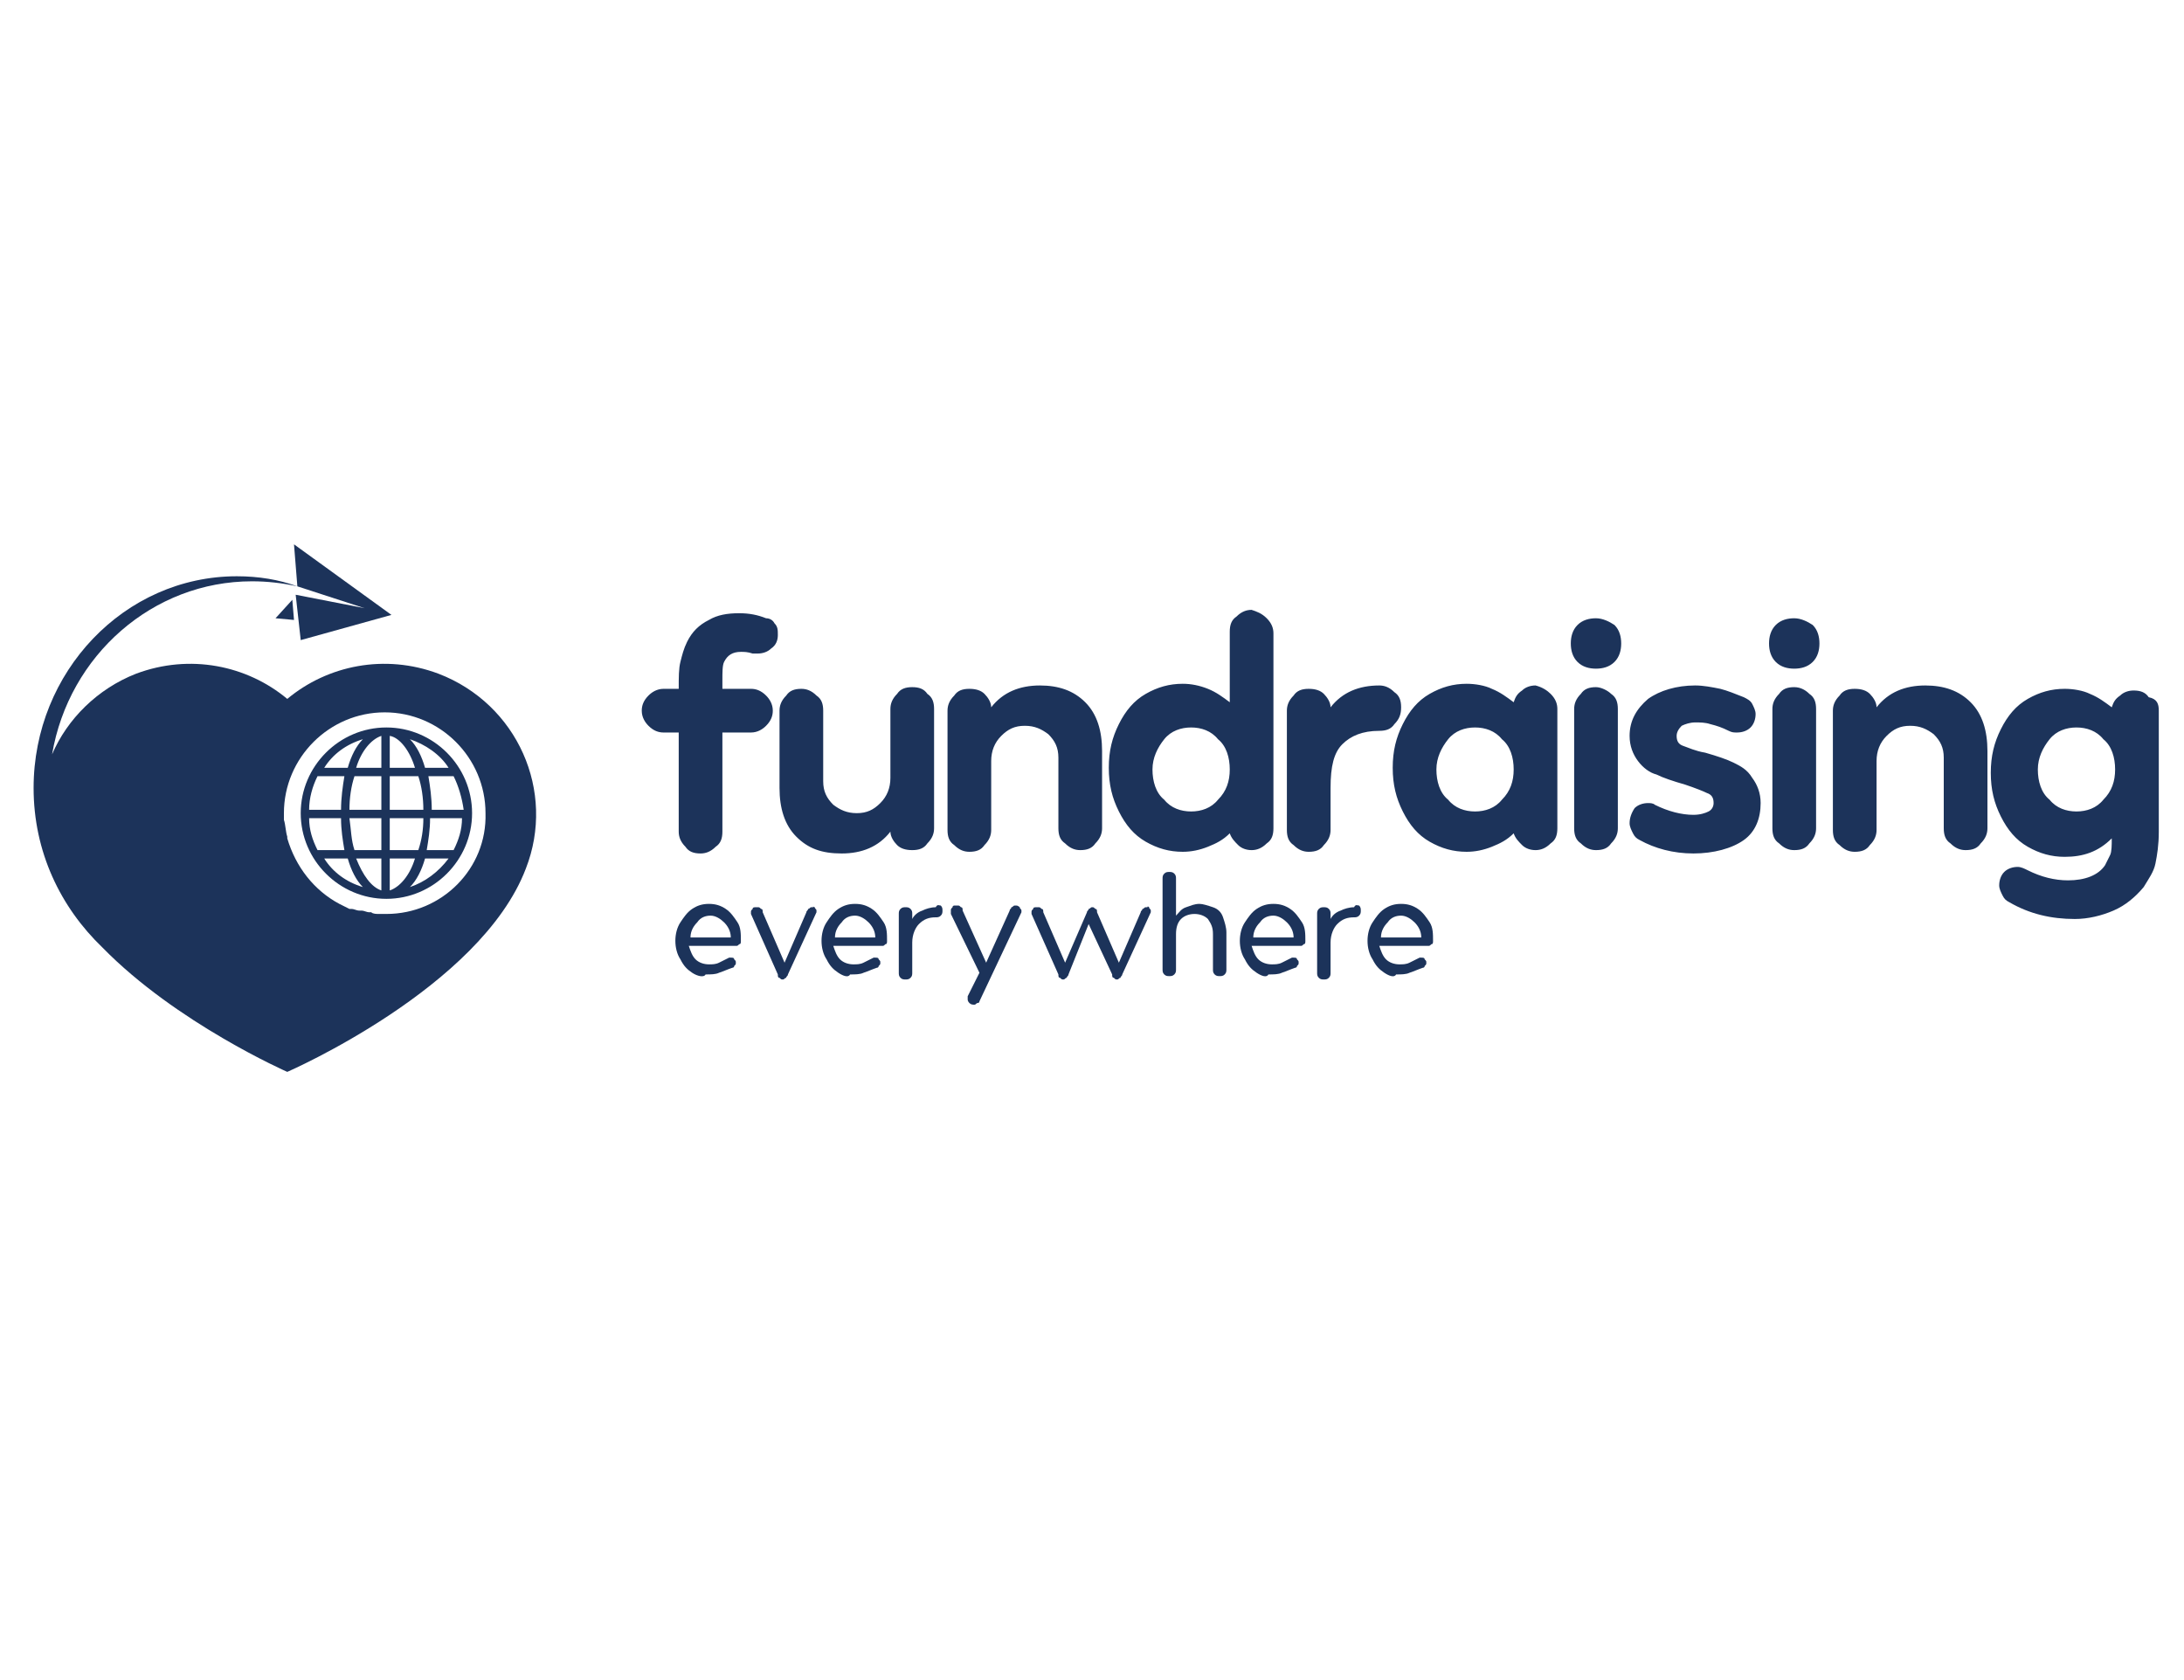 <?xml version="1.0" encoding="UTF-8"?>
<svg xmlns="http://www.w3.org/2000/svg" xmlns:xlink="http://www.w3.org/1999/xlink" version="1.1" id="Layer_1" x="0px" y="0px" viewBox="0 0 130 100" style="enable-background:new 0 0 130 100;" xml:space="preserve"> <style type="text/css"> .st0{fill:#1C335A;} </style> <path class="st0" d="M23,43.3c-2.8,0-5.1,2.3-5.1,5.1c0,2.8,2.3,5.1,5.1,5.1c2.8,0,5.1-2.3,5.1-5.1C28.1,45.6,25.8,43.3,23,43.3z M21.6,44c-0.4,0.4-0.7,1-0.9,1.7h-1.4C19.8,44.9,20.6,44.3,21.6,44z M18.9,46.2h1.6c-0.1,0.6-0.2,1.3-0.2,2h-1.9 C18.4,47.5,18.6,46.8,18.9,46.2L18.9,46.2z M18.4,48.7h1.9c0,0.7,0.1,1.3,0.2,1.9h-1.6C18.6,50,18.4,49.4,18.4,48.7z M19.3,51.1h1.4 c0.2,0.7,0.5,1.3,0.9,1.7C20.6,52.5,19.8,51.9,19.3,51.1z M22.7,53c-0.6-0.2-1.1-0.9-1.5-1.9h1.5V53z M22.7,50.6h-1.6 c-0.2-0.6-0.2-1.2-0.3-1.9h1.9V50.6z M22.7,48.2h-1.9c0-0.7,0.1-1.4,0.3-2h1.6V48.2z M22.7,45.7h-1.5c0.3-1,0.9-1.7,1.5-1.9V45.7z M23.2,43.8c0.6,0.1,1.2,0.9,1.5,1.9h-1.5V43.8z M23.2,46.2h1.7c0.2,0.6,0.3,1.3,0.3,2h-2L23.2,46.2L23.2,46.2z M23.2,48.7h2 c0,0.7-0.1,1.3-0.3,1.9h-1.7L23.2,48.7L23.2,48.7z M23.2,53v-1.9h1.5C24.4,52.1,23.8,52.8,23.2,53z M24.4,52.8 c0.4-0.4,0.7-1,0.9-1.7h1.4C26.1,51.9,25.3,52.5,24.4,52.8z M27,50.6h-1.6c0.1-0.6,0.2-1.2,0.2-1.9h1.9C27.5,49.4,27.3,50,27,50.6z M27.6,48.2h-1.9c0-0.7-0.1-1.4-0.2-2H27C27.3,46.8,27.5,47.5,27.6,48.2L27.6,48.2z M25.3,45.7c-0.2-0.7-0.5-1.3-0.9-1.7 c0.9,0.3,1.8,0.9,2.3,1.7H25.3L25.3,45.7z"></path> <path class="st0" d="M26.1,40.1c-3.2-1.2-6.6-0.5-9,1.5c-2.4-2-5.8-2.7-9-1.5C5.8,41,4,42.8,3.1,44.9c1-5.9,6-10.3,11.9-10.3 c0.9,0,1.8,0.1,2.7,0.3c-1.1-0.4-2.3-0.6-3.6-0.6C7.4,34.3,2,40,2,46.9c0,3.8,1.6,7.1,4.1,9.5c4.4,4.5,11,7.4,11,7.4 s11.5-5,14.2-12.1C33.1,47.1,30.8,41.9,26.1,40.1z M23,54.4c-0.1,0-0.2,0-0.4,0c0,0,0,0,0,0c-0.2,0-0.4,0-0.5-0.1c0,0-0.1,0-0.1,0 c-0.2,0-0.3-0.1-0.5-0.1c0,0-0.1,0-0.1,0c-0.2,0-0.3-0.1-0.5-0.1c0,0-0.1,0-0.1,0c0,0,0,0,0,0c-0.2-0.1-0.4-0.2-0.6-0.3c0,0,0,0,0,0 c-1.5-0.8-2.6-2.2-3.1-3.9v0c0,0,0,0,0-0.1c-0.1-0.3-0.1-0.7-0.2-1c0,0,0,0,0,0c0-0.1,0-0.3,0-0.4c0-3.3,2.7-6,6-6s6,2.7,6,6 C29,51.7,26.3,54.4,23,54.4L23,54.4z"></path> <path class="st0" d="M21.7,36.2l-4.1-0.8l0.3,2.7l5.4-1.5l-5.8-4.2l0.2,2.5L21.7,36.2z"></path> <path class="st0" d="M17.5,36.9l-0.1-1.2l-1,1.1L17.5,36.9z"></path> <path class="st0" d="M46.1,37.1c0.2,0.2,0.2,0.4,0.2,0.7c0,0.3-0.1,0.6-0.4,0.8c-0.2,0.2-0.5,0.3-0.8,0.3c-0.1,0-0.2,0-0.3,0 c-0.3-0.1-0.5-0.1-0.7-0.1c-0.5,0-0.8,0.2-1,0.6C43,39.6,43,40,43,40.5V41h1.7c0.3,0,0.6,0.1,0.9,0.4c0.2,0.2,0.4,0.5,0.4,0.9 c0,0.3-0.1,0.6-0.4,0.9c-0.2,0.2-0.5,0.4-0.9,0.4H43v5.9c0,0.4-0.1,0.7-0.4,0.9c-0.3,0.3-0.6,0.4-0.9,0.4c-0.4,0-0.7-0.1-0.9-0.4 c-0.3-0.3-0.4-0.6-0.4-0.9v-5.9h-0.9c-0.3,0-0.6-0.1-0.9-0.4c-0.2-0.2-0.4-0.5-0.4-0.9c0-0.3,0.1-0.6,0.4-0.9 c0.2-0.2,0.5-0.4,0.9-0.4h0.9V41c0-0.7,0-1.2,0.1-1.6c0.1-0.4,0.2-0.8,0.4-1.2c0.3-0.6,0.7-1,1.3-1.3c0.5-0.3,1.1-0.4,1.8-0.4 c0.6,0,1.1,0.1,1.6,0.3C45.8,36.8,46,36.9,46.1,37.1L46.1,37.1z M54.3,40.9c-0.4,0-0.7,0.1-0.9,0.4c-0.3,0.3-0.4,0.6-0.4,0.9v4.1 c0,0.6-0.2,1.1-0.6,1.5c-0.4,0.4-0.8,0.6-1.4,0.6c-0.6,0-1-0.2-1.4-0.5c-0.4-0.4-0.6-0.8-0.6-1.4v-4.2c0-0.4-0.1-0.7-0.4-0.9 c-0.3-0.3-0.6-0.4-0.9-0.4c-0.4,0-0.7,0.1-0.9,0.4c-0.3,0.3-0.4,0.6-0.4,0.9v4.6c0,1.2,0.3,2.2,1,2.9c0.7,0.7,1.5,1,2.7,1 c1.2,0,2.2-0.4,2.9-1.3c0,0.3,0.2,0.6,0.4,0.8c0.2,0.2,0.5,0.3,0.9,0.3c0.4,0,0.7-0.1,0.9-0.4c0.3-0.3,0.4-0.6,0.4-0.9v-7.1 c0-0.4-0.1-0.7-0.4-0.9C55,41,54.7,40.9,54.3,40.9L54.3,40.9z M61.9,40.8c-1.2,0-2.2,0.4-2.9,1.3c0-0.3-0.2-0.6-0.4-0.8 c-0.2-0.2-0.5-0.3-0.9-0.3c-0.4,0-0.7,0.1-0.9,0.4c-0.3,0.3-0.4,0.6-0.4,0.9v7.1c0,0.4,0.1,0.7,0.4,0.9c0.3,0.3,0.6,0.4,0.9,0.4 c0.4,0,0.7-0.1,0.9-0.4c0.3-0.3,0.4-0.6,0.4-0.9v-4.1c0-0.6,0.2-1.1,0.6-1.5c0.4-0.4,0.8-0.6,1.4-0.6c0.6,0,1,0.2,1.4,0.5 c0.4,0.4,0.6,0.8,0.6,1.4v4.2c0,0.4,0.1,0.7,0.4,0.9c0.3,0.3,0.6,0.4,0.9,0.4c0.4,0,0.7-0.1,0.9-0.4c0.3-0.3,0.4-0.6,0.4-0.9v-4.6 c0-1.2-0.3-2.2-1-2.9C63.9,41.1,63,40.8,61.9,40.8L61.9,40.8z M75.4,36.8c0.3,0.3,0.4,0.6,0.4,0.9v11.6c0,0.4-0.1,0.7-0.4,0.9 c-0.3,0.3-0.6,0.4-0.9,0.4c-0.3,0-0.6-0.1-0.8-0.3c-0.2-0.2-0.4-0.4-0.5-0.7c-0.4,0.4-0.8,0.6-1.3,0.8c-0.5,0.2-1,0.3-1.5,0.3 c-0.8,0-1.5-0.2-2.2-0.6c-0.7-0.4-1.2-1-1.6-1.8c-0.4-0.8-0.6-1.6-0.6-2.6s0.2-1.8,0.6-2.6c0.4-0.8,0.9-1.4,1.6-1.8 c0.7-0.4,1.4-0.6,2.2-0.6c0.5,0,1,0.1,1.5,0.3c0.5,0.2,0.9,0.5,1.3,0.8v-4.2c0-0.4,0.1-0.7,0.4-0.9c0.3-0.3,0.6-0.4,0.9-0.4 C74.8,36.4,75.1,36.5,75.4,36.8L75.4,36.8z M73.2,45.8c0-0.7-0.2-1.4-0.7-1.8c-0.4-0.5-1-0.7-1.6-0.7c-0.6,0-1.2,0.2-1.6,0.7 c-0.4,0.5-0.7,1.1-0.7,1.8c0,0.7,0.2,1.4,0.7,1.8c0.4,0.5,1,0.7,1.6,0.7c0.6,0,1.2-0.2,1.6-0.7C73,47.1,73.2,46.5,73.2,45.8z M83.4,42.1c0-0.4-0.1-0.7-0.4-0.9c-0.3-0.3-0.6-0.4-0.9-0.4c-1.2,0-2.2,0.4-2.9,1.3c0-0.3-0.2-0.6-0.4-0.8 c-0.2-0.2-0.5-0.3-0.9-0.3c-0.4,0-0.7,0.1-0.9,0.4c-0.3,0.3-0.4,0.6-0.4,0.9v7.1c0,0.4,0.1,0.7,0.4,0.9c0.3,0.3,0.6,0.4,0.9,0.4 c0.4,0,0.7-0.1,0.9-0.4c0.3-0.3,0.4-0.6,0.4-0.9v-2.5c0-1.3,0.2-2.1,0.7-2.6c0.5-0.5,1.2-0.8,2.2-0.8c0.4,0,0.7-0.1,0.9-0.4 C83.3,42.8,83.4,42.5,83.4,42.1z M92.3,41.3c0.3,0.3,0.4,0.6,0.4,0.9v7.1c0,0.4-0.1,0.7-0.4,0.9c-0.3,0.3-0.6,0.4-0.9,0.4 c-0.3,0-0.6-0.1-0.8-0.3c-0.2-0.2-0.4-0.4-0.5-0.7c-0.4,0.4-0.8,0.6-1.3,0.8c-0.5,0.2-1,0.3-1.5,0.3c-0.8,0-1.5-0.2-2.2-0.6 c-0.7-0.4-1.2-1-1.6-1.8c-0.4-0.8-0.6-1.6-0.6-2.6s0.2-1.8,0.6-2.6c0.4-0.8,0.9-1.4,1.6-1.8c0.7-0.4,1.4-0.6,2.2-0.6 c0.5,0,1.1,0.1,1.5,0.3c0.5,0.2,0.9,0.5,1.3,0.8c0.1-0.3,0.2-0.5,0.5-0.7c0.2-0.2,0.5-0.3,0.8-0.3C91.8,40.9,92.1,41.1,92.3,41.3 L92.3,41.3z M90.1,45.8c0-0.7-0.2-1.4-0.7-1.8c-0.4-0.5-1-0.7-1.6-0.7c-0.6,0-1.2,0.2-1.6,0.7c-0.4,0.5-0.7,1.1-0.7,1.8 c0,0.7,0.2,1.4,0.7,1.8c0.4,0.5,1,0.7,1.6,0.7c0.6,0,1.2-0.2,1.6-0.7C89.9,47.1,90.1,46.5,90.1,45.8z M95,36.8 c-0.4,0-0.8,0.1-1.1,0.4c-0.3,0.3-0.4,0.7-0.4,1.1s0.1,0.8,0.4,1.1c0.3,0.3,0.7,0.4,1.1,0.4c0.4,0,0.8-0.1,1.1-0.4 c0.3-0.3,0.4-0.7,0.4-1.1s-0.1-0.8-0.4-1.1C95.8,37,95.4,36.8,95,36.8z M95,40.9c-0.4,0-0.7,0.1-0.9,0.4c-0.3,0.3-0.4,0.6-0.4,0.9 v7.1c0,0.4,0.1,0.7,0.4,0.9c0.3,0.3,0.6,0.4,0.9,0.4c0.4,0,0.7-0.1,0.9-0.4c0.3-0.3,0.4-0.6,0.4-0.9v-7.1c0-0.4-0.1-0.7-0.4-0.9 C95.7,41.1,95.3,40.9,95,40.9z M103.2,45.4c-0.4-0.2-1-0.4-1.7-0.6c-0.6-0.1-1-0.3-1.3-0.4c-0.3-0.1-0.4-0.3-0.4-0.6 c0-0.2,0.1-0.4,0.3-0.6c0.2-0.1,0.5-0.2,0.8-0.2c0.3,0,0.6,0,0.9,0.1c0.4,0.1,0.7,0.2,1.1,0.4c0.2,0.1,0.3,0.1,0.5,0.1 c0.3,0,0.6-0.1,0.8-0.3c0.2-0.2,0.3-0.5,0.3-0.8c0-0.2-0.1-0.4-0.2-0.6c-0.1-0.2-0.3-0.3-0.5-0.4c-0.5-0.2-1-0.4-1.4-0.5 c-0.5-0.1-1-0.2-1.5-0.2c-1.1,0-2.1,0.3-2.8,0.8c-0.7,0.6-1.1,1.3-1.1,2.2c0,0.6,0.2,1.1,0.5,1.5c0.3,0.4,0.7,0.7,1.1,0.8 c0.4,0.2,1,0.4,1.7,0.6c0.6,0.2,1.1,0.4,1.3,0.5c0.3,0.1,0.4,0.3,0.4,0.6c0,0.2-0.1,0.4-0.3,0.5c-0.2,0.1-0.5,0.2-0.9,0.2 c-0.7,0-1.5-0.2-2.3-0.6c-0.1-0.1-0.3-0.1-0.4-0.1c-0.3,0-0.6,0.1-0.8,0.3C97.1,48.4,97,48.7,97,49c0,0.2,0.1,0.4,0.2,0.6 c0.1,0.2,0.2,0.3,0.4,0.4c0.9,0.5,2,0.8,3.2,0.8c1.2,0,2.3-0.3,3-0.8c0.7-0.5,1-1.3,1-2.2c0-0.6-0.2-1.1-0.5-1.5 C104,45.8,103.6,45.6,103.2,45.4L103.2,45.4z M106.8,36.8c-0.4,0-0.8,0.1-1.1,0.4c-0.3,0.3-0.4,0.7-0.4,1.1s0.1,0.8,0.4,1.1 c0.3,0.3,0.7,0.4,1.1,0.4c0.4,0,0.8-0.1,1.1-0.4c0.3-0.3,0.4-0.7,0.4-1.1s-0.1-0.8-0.4-1.1C107.6,37,107.2,36.8,106.8,36.8z M106.8,40.9c-0.4,0-0.7,0.1-0.9,0.4c-0.3,0.3-0.4,0.6-0.4,0.9v7.1c0,0.4,0.1,0.7,0.4,0.9c0.3,0.3,0.6,0.4,0.9,0.4 c0.4,0,0.7-0.1,0.9-0.4c0.3-0.3,0.4-0.6,0.4-0.9v-7.1c0-0.4-0.1-0.7-0.4-0.9C107.5,41.1,107.2,40.9,106.8,40.9z M114.6,40.8 c-1.2,0-2.2,0.4-2.9,1.3c0-0.3-0.2-0.6-0.4-0.8c-0.2-0.2-0.5-0.3-0.9-0.3c-0.4,0-0.7,0.1-0.9,0.4c-0.3,0.3-0.4,0.6-0.4,0.9v7.1 c0,0.4,0.1,0.7,0.4,0.9c0.3,0.3,0.6,0.4,0.9,0.4c0.4,0,0.7-0.1,0.9-0.4c0.3-0.3,0.4-0.6,0.4-0.9v-4.1c0-0.6,0.2-1.1,0.6-1.5 c0.4-0.4,0.8-0.6,1.4-0.6c0.6,0,1,0.2,1.4,0.5c0.4,0.4,0.6,0.8,0.6,1.4v4.2c0,0.4,0.1,0.7,0.4,0.9c0.3,0.3,0.6,0.4,0.9,0.4 c0.4,0,0.7-0.1,0.9-0.4c0.3-0.3,0.4-0.6,0.4-0.9v-4.6c0-1.2-0.3-2.2-1-2.9C116.6,41.1,115.7,40.8,114.6,40.8L114.6,40.8z M128.5,42.3v7.2c0,0.8-0.1,1.4-0.2,1.9c-0.1,0.5-0.4,0.9-0.7,1.4c-0.5,0.6-1.1,1.1-1.8,1.4c-0.7,0.3-1.5,0.5-2.3,0.5 c-1.4,0-2.7-0.3-3.9-1c-0.2-0.1-0.3-0.2-0.4-0.4c-0.1-0.2-0.2-0.4-0.2-0.6c0-0.3,0.1-0.6,0.3-0.8c0.2-0.2,0.5-0.3,0.8-0.3 c0.2,0,0.4,0.1,0.6,0.2c0.8,0.4,1.6,0.6,2.4,0.6c1,0,1.8-0.3,2.2-0.9c0.1-0.2,0.2-0.4,0.3-0.6c0.1-0.2,0.1-0.6,0.1-1 c-0.8,0.8-1.7,1.1-2.8,1.1c-0.8,0-1.5-0.2-2.2-0.6c-0.7-0.4-1.2-1-1.6-1.8c-0.4-0.8-0.6-1.6-0.6-2.6s0.2-1.8,0.6-2.6 c0.4-0.8,0.9-1.4,1.6-1.8c0.7-0.4,1.4-0.6,2.2-0.6c0.5,0,1.1,0.1,1.5,0.3c0.5,0.2,0.9,0.5,1.3,0.8c0.1-0.3,0.2-0.5,0.5-0.7 c0.2-0.2,0.5-0.3,0.8-0.3c0.4,0,0.7,0.1,0.9,0.4C128.4,41.6,128.5,41.9,128.5,42.3L128.5,42.3z M125.9,45.8c0-0.7-0.2-1.4-0.7-1.8 c-0.4-0.5-1-0.7-1.6-0.7c-0.6,0-1.2,0.2-1.6,0.7c-0.4,0.5-0.7,1.1-0.7,1.8c0,0.7,0.2,1.4,0.7,1.8c0.4,0.5,1,0.7,1.6,0.7 c0.6,0,1.2-0.2,1.6-0.7C125.7,47.1,125.9,46.5,125.9,45.8z"></path> <path class="st0" d="M41.2,57.9c-0.3-0.2-0.5-0.4-0.7-0.8c-0.2-0.3-0.3-0.7-0.3-1.1c0-0.4,0.1-0.8,0.3-1.1s0.4-0.6,0.7-0.8 c0.3-0.2,0.6-0.3,1-0.3c0.4,0,0.7,0.1,1,0.3c0.3,0.2,0.5,0.5,0.7,0.8c0.2,0.3,0.2,0.7,0.2,1.1c0,0.1,0,0.2-0.1,0.2 c-0.1,0.1-0.1,0.1-0.2,0.1H41c0.1,0.3,0.2,0.6,0.4,0.8c0.2,0.2,0.5,0.3,0.8,0.3c0.2,0,0.4,0,0.6-0.1c0.2-0.1,0.4-0.2,0.6-0.3 c0.1,0,0.1,0,0.1,0c0.1,0,0.2,0,0.2,0.1c0.1,0.1,0.1,0.1,0.1,0.2c0,0.1,0,0.1-0.1,0.2c0,0.1-0.1,0.1-0.1,0.1 c-0.3,0.1-0.5,0.2-0.8,0.3c-0.2,0.1-0.5,0.1-0.8,0.1C41.9,58.2,41.5,58.1,41.2,57.9L41.2,57.9z M43.5,55.8c0-0.4-0.2-0.7-0.4-0.9 c-0.2-0.2-0.5-0.4-0.8-0.4s-0.6,0.1-0.8,0.4c-0.2,0.2-0.4,0.5-0.4,0.9H43.5L43.5,55.8z"></path> <path class="st0" d="M48.5,54c0,0.1,0.1,0.1,0.1,0.2c0,0,0,0.1,0,0.1L46.9,58c0,0.1-0.1,0.1-0.1,0.2c-0.1,0-0.1,0.1-0.2,0.1 c-0.1,0-0.1,0-0.2-0.1c-0.1,0-0.1-0.1-0.1-0.2l-1.6-3.6c0,0,0-0.1,0-0.1c0-0.1,0-0.1,0.1-0.2c0-0.1,0.1-0.1,0.2-0.1 c0.1,0,0.1,0,0.1,0c0.1,0,0.1,0,0.2,0.1c0.1,0,0.1,0.1,0.1,0.2l1.3,3l1.3-3c0-0.1,0.1-0.1,0.1-0.2c0.1,0,0.1-0.1,0.2-0.1 c0,0,0.1,0,0.1,0C48.4,53.9,48.4,54,48.5,54z"></path> <path class="st0" d="M49.9,57.9c-0.3-0.2-0.5-0.4-0.7-0.8c-0.2-0.3-0.3-0.7-0.3-1.1c0-0.4,0.1-0.8,0.3-1.1s0.4-0.6,0.7-0.8 c0.3-0.2,0.6-0.3,1-0.3c0.4,0,0.7,0.1,1,0.3c0.3,0.2,0.5,0.5,0.7,0.8c0.2,0.3,0.2,0.7,0.2,1.1c0,0.1,0,0.2-0.1,0.2 c-0.1,0.1-0.1,0.1-0.2,0.1h-2.9c0.1,0.3,0.2,0.6,0.4,0.8c0.2,0.2,0.5,0.3,0.8,0.3c0.2,0,0.4,0,0.6-0.1c0.2-0.1,0.4-0.2,0.6-0.3 c0.1,0,0.1,0,0.1,0c0.1,0,0.2,0,0.2,0.1c0.1,0.1,0.1,0.1,0.1,0.2c0,0.1,0,0.1-0.1,0.2c0,0.1-0.1,0.1-0.1,0.1 c-0.3,0.1-0.5,0.2-0.8,0.3c-0.2,0.1-0.5,0.1-0.8,0.1C50.5,58.2,50.2,58.1,49.9,57.9L49.9,57.9z M52.1,55.8c0-0.4-0.2-0.7-0.4-0.9 c-0.2-0.2-0.5-0.4-0.8-0.4c-0.3,0-0.6,0.1-0.8,0.4c-0.2,0.2-0.4,0.5-0.4,0.9H52.1L52.1,55.8z"></path> <path class="st0" d="M56,53.9c0.1,0.1,0.1,0.2,0.1,0.3c0,0.1,0,0.2-0.1,0.3c-0.1,0.1-0.2,0.1-0.3,0.1c-0.4,0-0.7,0.1-1,0.4 c-0.2,0.2-0.4,0.6-0.4,1.1v1.8c0,0.1,0,0.2-0.1,0.3c-0.1,0.1-0.2,0.1-0.3,0.1c-0.1,0-0.2,0-0.3-0.1s-0.1-0.2-0.1-0.3v-3.5 c0-0.1,0-0.2,0.1-0.3c0.1-0.1,0.2-0.1,0.3-0.1c0.1,0,0.2,0,0.3,0.1c0.1,0.1,0.1,0.2,0.1,0.3v0.3c0.1-0.2,0.3-0.4,0.6-0.5 c0.2-0.1,0.5-0.2,0.8-0.2C55.8,53.8,55.9,53.9,56,53.9L56,53.9z"></path> <path class="st0" d="M60.7,54c0,0.1,0.1,0.1,0.1,0.2c0,0.1,0,0.1,0,0.1l-2.5,5.3c0,0.1-0.1,0.1-0.1,0.1c-0.1,0-0.1,0.1-0.2,0.1 c-0.1,0-0.2,0-0.3-0.1c-0.1-0.1-0.1-0.2-0.1-0.2c0-0.1,0-0.1,0-0.2l0.7-1.4l-1.7-3.5c0,0,0-0.1,0-0.2c0-0.1,0-0.1,0.1-0.2 c0-0.1,0.1-0.1,0.1-0.1c0,0,0.1,0,0.2,0c0.1,0,0.1,0,0.2,0.1c0.1,0,0.1,0.1,0.1,0.2l1.4,3.1l1.4-3.1c0-0.1,0.1-0.1,0.1-0.2 c0.1,0,0.1-0.1,0.2-0.1c0.1,0,0.1,0,0.1,0C60.6,53.9,60.7,54,60.7,54L60.7,54z"></path> <path class="st0" d="M68.4,54c0,0.1,0.1,0.1,0.1,0.2c0,0.1,0,0.1,0,0.1L66.8,58c0,0.1-0.1,0.1-0.1,0.2c-0.1,0-0.1,0.1-0.2,0.1 c-0.1,0-0.1,0-0.2-0.1c-0.1,0-0.1-0.1-0.1-0.2L64.8,55L63.6,58c0,0.1-0.1,0.1-0.1,0.2c-0.1,0-0.1,0.1-0.2,0.1c-0.1,0-0.1,0-0.2-0.1 c-0.1,0-0.1-0.1-0.1-0.2l-1.6-3.6c0,0,0-0.1,0-0.1c0-0.1,0-0.1,0.1-0.2c0-0.1,0.1-0.1,0.2-0.1c0.1,0,0.1,0,0.1,0 c0.1,0,0.1,0,0.2,0.1c0.1,0,0.1,0.1,0.1,0.2l1.3,3l1.3-3c0-0.1,0.1-0.1,0.1-0.2c0.1,0,0.1-0.1,0.2-0.1c0.1,0,0.1,0,0.2,0.1 c0.1,0,0.1,0.1,0.1,0.2l1.3,3l1.3-3c0-0.1,0.1-0.1,0.1-0.2c0.1,0,0.1-0.1,0.2-0.1c0.1,0,0.1,0,0.1,0C68.3,53.9,68.4,54,68.4,54z"></path> <path class="st0" d="M72.2,54c0.3,0.1,0.5,0.3,0.6,0.6c0.1,0.3,0.2,0.6,0.2,0.9v2.2c0,0.1,0,0.2-0.1,0.3c-0.1,0.1-0.2,0.1-0.3,0.1 c-0.1,0-0.2,0-0.3-0.1c-0.1-0.1-0.1-0.2-0.1-0.3v-2.1c0-0.4-0.1-0.6-0.3-0.9c-0.2-0.2-0.5-0.3-0.8-0.3c-0.3,0-0.6,0.1-0.8,0.3 c-0.2,0.2-0.3,0.5-0.3,0.9v2.1c0,0.1,0,0.2-0.1,0.3c-0.1,0.1-0.2,0.1-0.3,0.1c-0.1,0-0.2,0-0.3-0.1c-0.1-0.1-0.1-0.2-0.1-0.3v-5.4 c0-0.1,0-0.2,0.1-0.3c0.1-0.1,0.2-0.1,0.3-0.1c0.1,0,0.2,0,0.3,0.1c0.1,0.1,0.1,0.2,0.1,0.3v2.2c0.2-0.2,0.3-0.4,0.6-0.5 s0.5-0.2,0.8-0.2C71.6,53.8,71.9,53.9,72.2,54L72.2,54z"></path> <path class="st0" d="M74.8,57.9c-0.3-0.2-0.5-0.4-0.7-0.8c-0.2-0.3-0.3-0.7-0.3-1.1c0-0.4,0.1-0.8,0.3-1.1c0.2-0.3,0.4-0.6,0.7-0.8 c0.3-0.2,0.6-0.3,1-0.3c0.4,0,0.7,0.1,1,0.3c0.3,0.2,0.5,0.5,0.7,0.8c0.2,0.3,0.2,0.7,0.2,1.1c0,0.1,0,0.2-0.1,0.2 c-0.1,0.1-0.1,0.1-0.2,0.1h-2.9c0.1,0.3,0.2,0.6,0.4,0.8c0.2,0.2,0.5,0.3,0.8,0.3c0.2,0,0.4,0,0.6-0.1c0.2-0.1,0.4-0.2,0.6-0.3 c0.1,0,0.1,0,0.1,0c0.1,0,0.2,0,0.2,0.1c0.1,0.1,0.1,0.1,0.1,0.2c0,0.1,0,0.1-0.1,0.2c0,0.1-0.1,0.1-0.1,0.1 c-0.3,0.1-0.5,0.2-0.8,0.3c-0.2,0.1-0.5,0.1-0.8,0.1C75.4,58.2,75.1,58.1,74.8,57.9L74.8,57.9z M77,55.8c0-0.4-0.2-0.7-0.4-0.9 c-0.2-0.2-0.5-0.4-0.8-0.4s-0.6,0.1-0.8,0.4c-0.2,0.2-0.4,0.5-0.4,0.9H77L77,55.8z"></path> <path class="st0" d="M80.9,53.9C81,54,81,54.1,81,54.2c0,0.1,0,0.2-0.1,0.3c-0.1,0.1-0.2,0.1-0.3,0.1c-0.4,0-0.7,0.1-1,0.4 c-0.2,0.2-0.4,0.6-0.4,1.1v1.8c0,0.1,0,0.2-0.1,0.3c-0.1,0.1-0.2,0.1-0.3,0.1s-0.2,0-0.3-0.1c-0.1-0.1-0.1-0.2-0.1-0.3v-3.5 c0-0.1,0-0.2,0.1-0.3c0.1-0.1,0.2-0.1,0.3-0.1c0.1,0,0.2,0,0.3,0.1c0.1,0.1,0.1,0.2,0.1,0.3v0.3c0.1-0.2,0.3-0.4,0.6-0.5 c0.2-0.1,0.5-0.2,0.8-0.2C80.7,53.8,80.8,53.9,80.9,53.9L80.9,53.9z"></path> <path class="st0" d="M82.4,57.9c-0.3-0.2-0.5-0.4-0.7-0.8c-0.2-0.3-0.3-0.7-0.3-1.1c0-0.4,0.1-0.8,0.3-1.1s0.4-0.6,0.7-0.8 c0.3-0.2,0.6-0.3,1-0.3c0.4,0,0.7,0.1,1,0.3c0.3,0.2,0.5,0.5,0.7,0.8c0.2,0.3,0.2,0.7,0.2,1.1c0,0.1,0,0.2-0.1,0.2 c-0.1,0.1-0.1,0.1-0.2,0.1h-2.9c0.1,0.3,0.2,0.6,0.4,0.8c0.2,0.2,0.5,0.3,0.8,0.3c0.2,0,0.4,0,0.6-0.1c0.2-0.1,0.4-0.2,0.6-0.3 c0.1,0,0.1,0,0.1,0c0.1,0,0.2,0,0.2,0.1c0.1,0.1,0.1,0.1,0.1,0.2c0,0.1,0,0.1-0.1,0.2c0,0.1-0.1,0.1-0.1,0.1 c-0.3,0.1-0.5,0.2-0.8,0.3c-0.2,0.1-0.5,0.1-0.8,0.1C83,58.2,82.7,58.1,82.4,57.9L82.4,57.9z M84.6,55.8c0-0.4-0.2-0.7-0.4-0.9 c-0.2-0.2-0.5-0.4-0.8-0.4c-0.3,0-0.6,0.1-0.8,0.4c-0.2,0.2-0.4,0.5-0.4,0.9H84.6L84.6,55.8z"></path> </svg>
